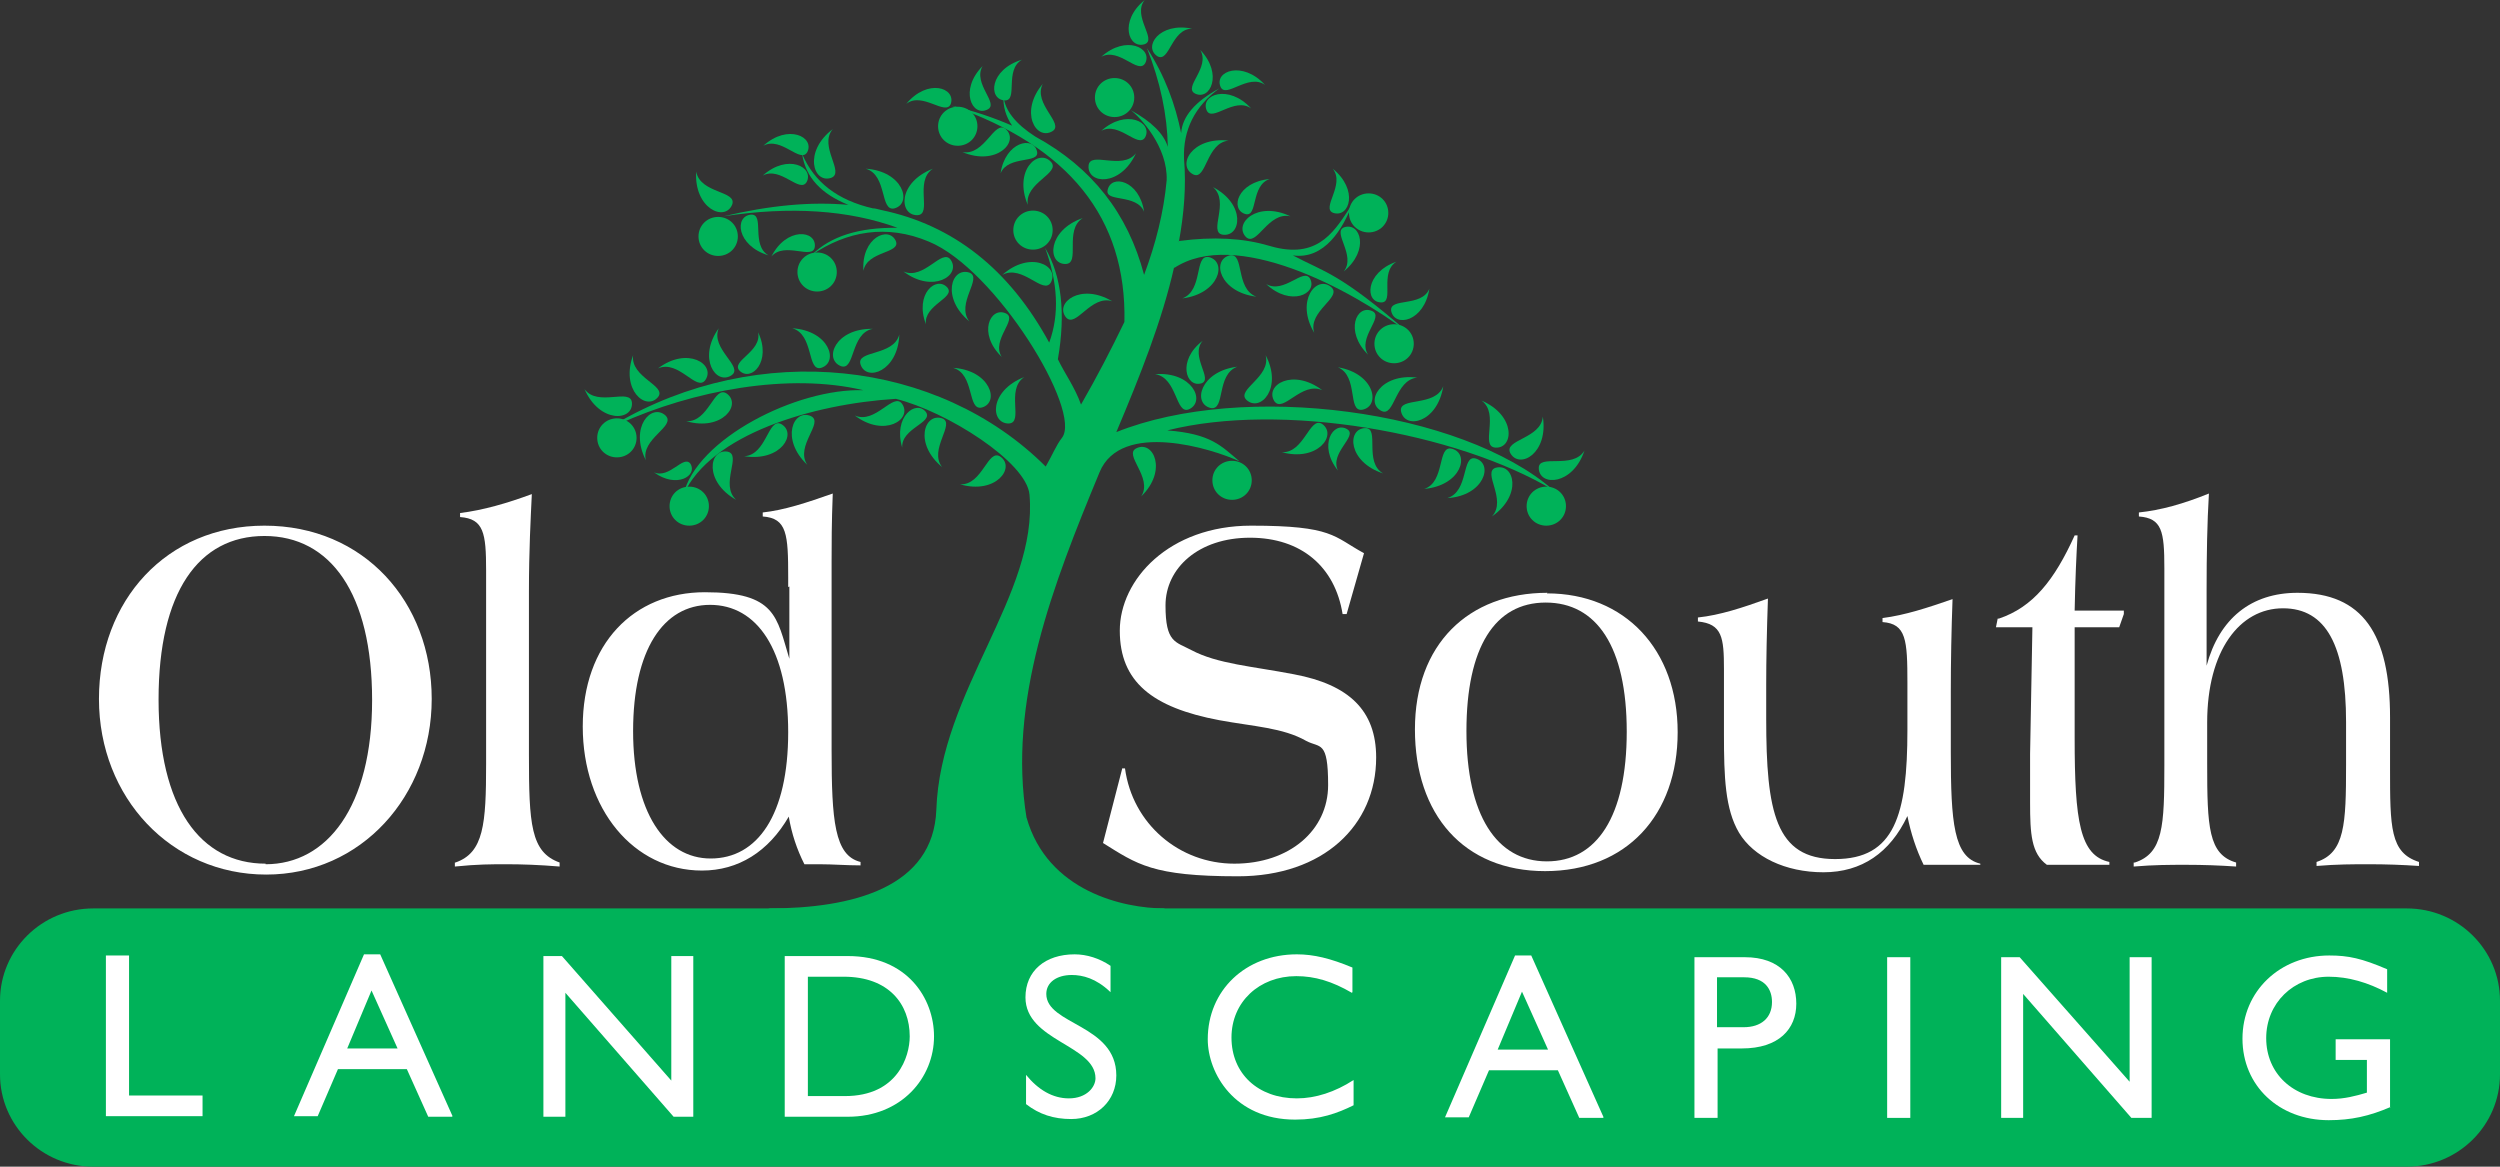 <?xml version="1.0" encoding="UTF-8"?>
<svg xmlns="http://www.w3.org/2000/svg" width="600" height="280" viewBox="0 0 600 280" fill="none">
  <rect x="0" y="0" width="600" height="280" fill="#333333" stroke="none"/>
  <g clip-path="url(#clip0_309_1862)">
    <path d="M577.639 218.023H22.361C10.011 218.023 0 227.95 0 240.197V257.826C0 270.072 10.011 280 22.361 280H577.639C589.989 280 600 270.072 600 257.826V240.197C600 227.95 589.989 218.023 577.639 218.023Z" fill="#00B259"></path>
    <path fill-rule="evenodd" clip-rule="evenodd" d="M246.389 196.262C251.389 213.891 269.583 218.023 279.583 218.023C269.583 223.532 213.75 233.035 184.444 218.023C204.583 218.023 224.028 213.064 224.722 194.333C225.694 165.824 249.166 142.686 247.083 118.721C246.389 110.871 227.222 98.751 215 95.721C195 96.96 170.555 104.26 164.028 118.721C167.083 105.362 191.25 93.104 207.222 93.655C189.305 89.385 166.389 93.655 148.472 101.781C148.333 101.781 147.916 101.643 147.639 101.781C182.083 81.535 225.139 86.217 250.972 111.972C252.639 109.08 253.472 106.877 254.861 105.086C259.861 98.751 239.028 64.594 222.916 57.983C212.778 53.714 203.194 55.504 194.861 61.151C199.305 56.744 206.111 54.54 215.416 54.678C203.75 50.408 189.722 49.444 173.611 51.923C184.583 49.306 194.583 48.342 203.611 49.169C197.083 46.552 193.333 42.558 192.5 36.911C195.416 43.797 201.111 48.067 209.444 49.995C210.139 49.995 210.833 50.27 211.528 50.408C228.75 53.989 242.222 64.594 251.805 82.223C254.305 75.475 253.889 67.9 250.833 59.498C254.722 66.109 255.833 75.061 253.889 86.217C255.694 89.936 257.916 92.828 259.444 97.098C263.472 90.074 266.528 84.151 269.861 77.265C270.416 52.336 256.528 35.12 228.333 25.342C233.611 26.581 238.472 28.234 242.916 30.162C241.389 27.959 240.694 25.48 240.833 23C241.111 26.444 243.75 29.749 248.472 32.779C262.083 40.216 270.694 51.235 274.583 65.972C277.361 58.534 279.305 50.959 280 43.246C280.278 35.258 273.75 28.234 271.389 26.444C276.389 29.198 279.305 32.09 280.278 35.258C280.139 27.546 278.472 19.695 275.278 11.569C279.583 18.18 282.083 25.066 283.472 31.953C283.75 27.959 286.805 24.378 292.639 21.21C286.805 25.48 283.889 31.126 284.166 38.151C284.722 44.624 284.166 51.372 282.916 58.121V57.846C291.25 56.744 298.333 57.157 304.444 58.947L305.972 59.361C316.805 61.977 320.555 55.091 324.583 48.893C322.361 54.816 317.916 62.391 310.278 61.289C318.055 65.421 321.389 65.421 338.055 79.882C323.889 69.139 296.389 54.678 281.805 64.319V64.043C278.889 76.99 273.611 90.212 267.916 103.709C298.472 91.451 350.694 98.337 372.778 117.619C349.444 103.709 307.5 96.409 280.139 103.296C290.694 104.122 293.055 107.014 297.5 110.733C290.972 107.703 269.028 100.817 263.889 113.35C252.639 140.482 241.805 168.441 246.389 196.399V196.262Z" fill="#00B259"></path>
    <path fill-rule="evenodd" clip-rule="evenodd" d="M167.084 41.181C168.056 46.552 177.084 45.725 175.695 49.169C173.889 53.3 166.528 49.995 167.084 41.181Z" fill="#00B259"></path>
    <path fill-rule="evenodd" clip-rule="evenodd" d="M140.278 93.379C143.472 97.787 151.389 92.966 151.667 96.685C151.944 101.092 143.889 101.643 140.278 93.379Z" fill="#00B259"></path>
    <path fill-rule="evenodd" clip-rule="evenodd" d="M380.278 108.116C377.5 112.799 369.167 108.805 369.305 112.386C369.444 116.793 377.5 116.517 380.278 108.116Z" fill="#00B259"></path>
    <path fill-rule="evenodd" clip-rule="evenodd" d="M157.917 88.421C162.917 86.217 167.222 94.206 169.305 91.176C171.805 87.457 165 83.05 157.917 88.421Z" fill="#00B259"></path>
    <path fill-rule="evenodd" clip-rule="evenodd" d="M216.806 65.145C221.806 67.349 226.111 59.361 228.195 62.391C230.695 66.109 223.889 70.516 216.806 65.145Z" fill="#00B259"></path>
    <path fill-rule="evenodd" clip-rule="evenodd" d="M205.139 99.715C210.139 101.918 214.444 93.93 216.528 96.96C219.028 100.679 212.222 105.086 205.139 99.715Z" fill="#00B259"></path>
    <path fill-rule="evenodd" clip-rule="evenodd" d="M277.222 89.798C282.639 90.625 282.083 99.715 285.417 98.2C289.444 96.272 286.111 89.11 277.222 89.798Z" fill="#00B259"></path>
    <path fill-rule="evenodd" clip-rule="evenodd" d="M209.444 78.918C204.028 80.02 205.278 89.11 201.805 87.87C197.639 86.217 200.416 78.78 209.444 78.918Z" fill="#00B259"></path>
    <path fill-rule="evenodd" clip-rule="evenodd" d="M230.972 36.498C236.389 37.462 238.611 28.647 241.389 30.989C244.722 34.019 239.167 39.941 230.972 36.498Z" fill="#00B259"></path>
    <path fill-rule="evenodd" clip-rule="evenodd" d="M272.639 36.773C269.305 41.043 261.528 36.085 261.25 39.803C260.972 44.211 268.889 44.899 272.639 36.773Z" fill="#00B259"></path>
    <path fill-rule="evenodd" clip-rule="evenodd" d="M291.111 44.899C295.278 48.48 289.861 55.78 293.472 56.331C297.917 56.882 299.028 49.031 291.111 44.899Z" fill="#00B259"></path>
    <path fill-rule="evenodd" clip-rule="evenodd" d="M294.861 33.743C289.445 34.294 289.583 43.384 286.389 41.869C282.361 39.803 285.972 32.779 294.861 33.743Z" fill="#00B259"></path>
    <path fill-rule="evenodd" clip-rule="evenodd" d="M193.75 111.559C190.694 107.014 197.917 101.367 194.583 99.852C190.417 98.062 187.222 105.362 193.75 111.559Z" fill="#00B259"></path>
    <path fill-rule="evenodd" clip-rule="evenodd" d="M172.5 78.78C170.417 83.738 178.611 88.008 175.555 90.074C171.805 92.553 167.361 85.942 172.5 78.78Z" fill="#00B259"></path>
    <path fill-rule="evenodd" clip-rule="evenodd" d="M232.639 77.127C229.306 72.858 235.972 66.66 232.639 65.421C228.333 64.043 225.833 71.481 232.639 77.127Z" fill="#00B259"></path>
    <path fill-rule="evenodd" clip-rule="evenodd" d="M226.111 112.11C222.778 107.841 229.445 101.643 226.111 100.403C221.806 99.026 219.306 106.463 226.111 112.11Z" fill="#00B259"></path>
    <path fill-rule="evenodd" clip-rule="evenodd" d="M296.945 88.008C291.806 89.936 294.167 98.613 290.556 97.924C286.111 96.822 288.056 89.11 296.945 88.008Z" fill="#00B259"></path>
    <path fill-rule="evenodd" clip-rule="evenodd" d="M283.75 71.618C288.889 69.69 286.528 61.013 290.139 61.702C294.583 62.804 292.639 70.516 283.75 71.618Z" fill="#00B259"></path>
    <path fill-rule="evenodd" clip-rule="evenodd" d="M301.528 71.205C296.389 69.277 298.75 60.6 295.139 61.289C290.694 62.391 292.639 70.103 301.528 71.205Z" fill="#00B259"></path>
    <path fill-rule="evenodd" clip-rule="evenodd" d="M190.139 78.78C195.416 80.295 193.611 89.247 197.083 88.283C201.389 86.906 199.028 79.331 190.139 78.78Z" fill="#00B259"></path>
    <path fill-rule="evenodd" clip-rule="evenodd" d="M266.944 72.307C261.805 70.654 258.194 78.918 255.833 76.163C253.055 72.72 259.305 67.762 266.944 72.307Z" fill="#00B259"></path>
    <path fill-rule="evenodd" clip-rule="evenodd" d="M246.667 49.169C245.833 43.797 254.722 41.594 252.222 38.839C249.167 35.534 243.194 40.905 246.667 49.169Z" fill="#00B259"></path>
    <path fill-rule="evenodd" clip-rule="evenodd" d="M309.722 51.923C304.306 50.684 301.667 59.361 299.028 56.882C295.972 53.714 301.667 48.067 309.722 51.923Z" fill="#00B259"></path>
    <path fill-rule="evenodd" clip-rule="evenodd" d="M335.139 62.804C330.972 65.421 334.722 72.582 331.528 72.582C327.5 72.582 327.639 65.421 335.139 62.804Z" fill="#00B259"></path>
    <path fill-rule="evenodd" clip-rule="evenodd" d="M178.611 109.493C184.028 109.218 184.306 100.128 187.5 101.781C191.389 103.984 187.5 110.871 178.611 109.493Z" fill="#00B259"></path>
    <path fill-rule="evenodd" clip-rule="evenodd" d="M151.945 85.253C151.25 90.625 160.139 92.553 157.917 95.307C155 98.751 148.889 93.517 151.945 85.253Z" fill="#00B259"></path>
    <path fill-rule="evenodd" clip-rule="evenodd" d="M370.278 99.99C369.861 105.362 360.694 105.499 362.5 108.805C364.722 112.661 371.667 108.805 370.278 99.99Z" fill="#00B259"></path>
    <path fill-rule="evenodd" clip-rule="evenodd" d="M222.222 77.816C221.667 73.133 229.444 71.481 227.361 69.001C224.722 66.109 219.444 70.516 222.222 77.816Z" fill="#00B259"></path>
    <path fill-rule="evenodd" clip-rule="evenodd" d="M216.528 107.427C216.25 102.745 224.028 101.505 222.222 98.888C219.861 95.858 214.306 99.99 216.528 107.427Z" fill="#00B259"></path>
    <path fill-rule="evenodd" clip-rule="evenodd" d="M288.611 81.81C285.556 85.529 291.25 91.038 288.334 92.002C284.584 93.104 282.5 86.493 288.611 81.81Z" fill="#00B259"></path>
    <path fill-rule="evenodd" clip-rule="evenodd" d="M181.945 79.744C182.917 84.427 175.278 86.631 177.5 88.972C180.278 91.727 185.278 86.768 181.945 79.744Z" fill="#00B259"></path>
    <path fill-rule="evenodd" clip-rule="evenodd" d="M240.139 41.594C241.944 37.186 249.583 39.39 248.889 36.36C248.055 32.504 241.25 34.019 240.139 41.594Z" fill="#00B259"></path>
    <path fill-rule="evenodd" clip-rule="evenodd" d="M274.584 50.821C272.778 46.414 265.139 48.618 265.834 45.588C266.667 41.731 273.472 43.246 274.584 50.821Z" fill="#00B259"></path>
    <path fill-rule="evenodd" clip-rule="evenodd" d="M304.722 42.971C300.139 44.486 301.945 52.199 298.889 51.372C295.139 50.27 296.945 43.66 304.722 42.971Z" fill="#00B259"></path>
    <path fill-rule="evenodd" clip-rule="evenodd" d="M156.944 113.35C160.694 115.002 164.028 109.08 165.694 111.284C167.5 114.176 162.361 117.344 156.944 113.35Z" fill="#00B259"></path>
    <path fill-rule="evenodd" clip-rule="evenodd" d="M155 110.457C153.75 105.224 162.361 102.332 159.722 99.715C156.389 96.685 150.972 102.469 155 110.457Z" fill="#00B259"></path>
    <path fill-rule="evenodd" clip-rule="evenodd" d="M358.055 123.955C361.805 119.961 355.556 113.212 359.028 112.248C363.472 111.146 365.417 118.859 358.055 123.955Z" fill="#00B259"></path>
    <path fill-rule="evenodd" clip-rule="evenodd" d="M347.361 119.547C352.639 117.895 350.695 109.08 354.167 110.044C358.472 111.284 356.25 118.997 347.361 119.547Z" fill="#00B259"></path>
    <path fill-rule="evenodd" clip-rule="evenodd" d="M164.722 101.092C170.139 101.367 171.389 92.277 174.444 94.481C178.056 97.098 173.333 103.571 164.722 101.092Z" fill="#00B259"></path>
    <path fill-rule="evenodd" clip-rule="evenodd" d="M230.417 116.242C235.833 116.517 237.083 107.427 240.139 109.631C243.75 112.248 239.028 118.721 230.417 116.242Z" fill="#00B259"></path>
    <path fill-rule="evenodd" clip-rule="evenodd" d="M307.639 108.529C313.055 108.805 314.305 99.715 317.361 101.781C320.972 104.397 316.25 110.871 307.639 108.529Z" fill="#00B259"></path>
    <path fill-rule="evenodd" clip-rule="evenodd" d="M331.944 113.625C327.222 110.871 331.25 102.607 327.639 102.745C323.194 102.882 323.472 110.871 331.944 113.625Z" fill="#00B259"></path>
    <path fill-rule="evenodd" clip-rule="evenodd" d="M321.111 112.937C319.028 108.667 325.972 104.673 323.334 103.02C320 100.954 316.25 106.877 321.111 112.937Z" fill="#00B259"></path>
    <path fill-rule="evenodd" clip-rule="evenodd" d="M341.806 117.344C346.945 115.691 344.861 106.739 348.472 107.703C352.778 108.805 350.833 116.517 341.806 117.344Z" fill="#00B259"></path>
    <path fill-rule="evenodd" clip-rule="evenodd" d="M176.666 119.961C172.639 116.242 178.194 109.08 174.583 108.392C170.139 107.703 168.889 115.553 176.666 119.961Z" fill="#00B259"></path>
    <path fill-rule="evenodd" clip-rule="evenodd" d="M199.861 30.989C196.389 35.12 202.917 41.456 199.445 42.696C195.139 44.073 192.778 36.36 199.861 30.989Z" fill="#00B259"></path>
    <path fill-rule="evenodd" clip-rule="evenodd" d="M250.278 20.108C247.778 24.929 255.695 29.749 252.5 31.54C248.611 33.743 244.583 26.857 250.278 20.108Z" fill="#00B259"></path>
    <path fill-rule="evenodd" clip-rule="evenodd" d="M223.889 40.492C219.305 43.522 223.889 51.51 220.139 51.648C215.694 51.648 215.417 43.797 223.889 40.492Z" fill="#00B259"></path>
    <path fill-rule="evenodd" clip-rule="evenodd" d="M245.833 90.487C241.25 93.517 245.833 101.505 242.083 101.643C237.639 101.643 237.361 93.792 245.833 90.487Z" fill="#00B259"></path>
    <path fill-rule="evenodd" clip-rule="evenodd" d="M303.75 85.253C305.139 90.487 296.528 93.517 299.167 95.996C302.5 99.026 307.917 93.104 303.75 85.253Z" fill="#00B259"></path>
    <path fill-rule="evenodd" clip-rule="evenodd" d="M355.556 96.134C360 99.302 355.139 107.152 358.889 107.427C363.333 107.703 363.889 99.715 355.556 96.134Z" fill="#00B259"></path>
    <path fill-rule="evenodd" clip-rule="evenodd" d="M273.889 119.134C276.806 114.589 269.444 109.08 272.778 107.565C276.806 105.637 280.278 112.937 273.889 119.134Z" fill="#00B259"></path>
    <path fill-rule="evenodd" clip-rule="evenodd" d="M215.833 80.295C214.444 85.529 205.416 84.014 206.528 87.457C207.916 91.727 215.555 89.11 215.833 80.295Z" fill="#00B259"></path>
    <path fill-rule="evenodd" clip-rule="evenodd" d="M340.139 90.625C334.722 91.176 334.722 100.266 331.528 98.613C327.5 96.547 331.25 89.523 340.139 90.625Z" fill="#00B259"></path>
    <path fill-rule="evenodd" clip-rule="evenodd" d="M321.111 88.146C326.111 90.349 323.334 98.888 326.945 98.337C331.389 97.511 330 89.661 321.111 88.146Z" fill="#00B259"></path>
    <path fill-rule="evenodd" clip-rule="evenodd" d="M346.389 92.691C344.444 97.787 335.556 95.17 336.25 98.751C337.222 103.158 345 101.505 346.389 92.691Z" fill="#00B259"></path>
    <path fill-rule="evenodd" clip-rule="evenodd" d="M207.778 40.492C213.056 42.007 211.111 50.959 214.722 49.995C219.028 48.755 216.667 41.043 207.778 40.492Z" fill="#00B259"></path>
    <path fill-rule="evenodd" clip-rule="evenodd" d="M228.75 88.283C234.028 89.798 232.083 98.751 235.694 97.787C240 96.547 237.639 88.834 228.75 88.283Z" fill="#00B259"></path>
    <path fill-rule="evenodd" clip-rule="evenodd" d="M317.361 93.655C312.361 91.451 307.916 99.302 305.833 96.272C303.472 92.415 310.278 88.283 317.361 93.655Z" fill="#00B259"></path>
    <path fill-rule="evenodd" clip-rule="evenodd" d="M315.416 79.882C313.75 74.648 322.361 71.343 319.444 68.864C315.972 65.972 310.833 72.169 315.416 79.882Z" fill="#00B259"></path>
    <path fill-rule="evenodd" clip-rule="evenodd" d="M259.861 52.337C255.278 55.229 259.445 63.355 255.695 63.355C251.25 63.355 251.389 55.229 259.861 52.337Z" fill="#00B259"></path>
    <path fill-rule="evenodd" clip-rule="evenodd" d="M240.556 65.972C245.417 63.355 250.417 70.93 252.222 67.762C254.306 63.768 247.222 60.049 240.556 65.972Z" fill="#00B259"></path>
    <path fill-rule="evenodd" clip-rule="evenodd" d="M184.445 61.289C180.139 58.81 183.611 51.372 180.278 51.51C176.25 51.786 176.667 58.947 184.445 61.289Z" fill="#00B259"></path>
    <path fill-rule="evenodd" clip-rule="evenodd" d="M207.222 65.007C208.056 60.187 216.25 60.876 215 57.846C213.333 54.127 206.667 57.019 207.222 65.007Z" fill="#00B259"></path>
    <path fill-rule="evenodd" clip-rule="evenodd" d="M185.139 61.564C188.333 57.846 195.139 62.528 195.555 59.223C195.972 55.229 188.75 54.402 185.139 61.564Z" fill="#00B259"></path>
    <path fill-rule="evenodd" clip-rule="evenodd" d="M240.417 85.666C237.778 81.535 244.444 76.576 241.389 75.199C237.639 73.546 234.583 80.02 240.417 85.666Z" fill="#00B259"></path>
    <path fill-rule="evenodd" clip-rule="evenodd" d="M328.333 85.116C325.694 80.984 332.361 76.026 329.306 74.648C325.556 72.996 322.639 79.469 328.333 85.116Z" fill="#00B259"></path>
    <path fill-rule="evenodd" clip-rule="evenodd" d="M343.055 69.277C341.25 73.822 333.333 71.343 333.889 74.648C334.722 78.642 341.805 77.265 343.055 69.277Z" fill="#00B259"></path>
    <path fill-rule="evenodd" clip-rule="evenodd" d="M303.889 68.175C308.194 70.654 312.916 64.043 314.444 66.936C316.25 70.516 309.722 73.684 303.889 68.175Z" fill="#00B259"></path>
    <path fill-rule="evenodd" clip-rule="evenodd" d="M319.861 40.492C322.917 44.348 316.944 49.995 320 51.097C323.889 52.336 326.111 45.588 319.861 40.492Z" fill="#00B259"></path>
    <path fill-rule="evenodd" clip-rule="evenodd" d="M322.5 65.145C325.556 61.289 319.584 55.642 322.639 54.54C326.528 53.301 328.75 60.049 322.5 65.145Z" fill="#00B259"></path>
    <path fill-rule="evenodd" clip-rule="evenodd" d="M183.056 42.145C187.361 39.803 191.945 46.552 193.611 43.66C195.417 40.079 189.028 36.773 183.056 42.145Z" fill="#00B259"></path>
    <path fill-rule="evenodd" clip-rule="evenodd" d="M183.194 34.983C187.5 32.641 192.083 39.39 193.75 36.498C195.555 32.917 189.167 29.611 183.194 34.983Z" fill="#00B259"></path>
    <path fill-rule="evenodd" clip-rule="evenodd" d="M264.306 31.402C268.611 29.061 273.195 35.809 274.861 32.917C276.667 29.336 270.278 26.03 264.306 31.402Z" fill="#00B259"></path>
    <path fill-rule="evenodd" clip-rule="evenodd" d="M245.278 14.324C240.972 16.803 244.444 24.24 241.111 24.102C237.083 23.827 237.5 16.665 245.278 14.324Z" fill="#00B259"></path>
    <path fill-rule="evenodd" clip-rule="evenodd" d="M235.834 15.839C233.334 20.108 240 24.929 236.945 26.306C233.334 28.096 230.139 21.623 235.834 15.839Z" fill="#00B259"></path>
    <path fill-rule="evenodd" clip-rule="evenodd" d="M217.5 24.929C221.389 21.899 226.944 27.959 228.194 24.929C229.444 21.072 222.639 18.731 217.5 24.929Z" fill="#00B259"></path>
    <path fill-rule="evenodd" clip-rule="evenodd" d="M264.306 13.635C268.611 11.294 273.195 18.042 274.861 15.15C276.667 11.569 270.278 8.264 264.306 13.635Z" fill="#00B259"></path>
    <path fill-rule="evenodd" clip-rule="evenodd" d="M288.056 11.982C290.556 16.252 283.889 20.935 286.806 22.45C290.417 24.24 293.611 17.767 288.056 11.982Z" fill="#00B259"></path>
    <path fill-rule="evenodd" clip-rule="evenodd" d="M286.111 6.886C281.111 6.886 280.695 15.15 277.778 13.497C274.306 11.294 278.195 5.234 286.111 6.886Z" fill="#00B259"></path>
    <path fill-rule="evenodd" clip-rule="evenodd" d="M274.722 0C271.667 3.856 277.778 9.503 274.722 10.605C270.834 11.845 268.472 5.096 274.722 0Z" fill="#00B259"></path>
    <path fill-rule="evenodd" clip-rule="evenodd" d="M300.278 26.03C296.25 23.138 290.833 29.474 289.583 26.444C288.056 22.725 294.861 20.108 300.278 26.03Z" fill="#00B259"></path>
    <path fill-rule="evenodd" clip-rule="evenodd" d="M303.611 20.384C299.583 17.491 294.166 23.827 292.916 20.797C291.389 17.078 298.194 14.461 303.611 20.384Z" fill="#00B259"></path>
    <path fill-rule="evenodd" clip-rule="evenodd" d="M172.361 52.061C169.722 52.061 167.639 54.127 167.639 56.744C167.639 59.361 169.722 61.426 172.361 61.426C175 61.426 177.083 59.361 177.083 56.744C177.083 54.127 175 52.061 172.361 52.061Z" fill="#00B259"></path>
    <path fill-rule="evenodd" clip-rule="evenodd" d="M229.861 25.617C227.222 25.617 225.139 27.683 225.139 30.3C225.139 32.917 227.222 34.983 229.861 34.983C232.5 34.983 234.583 32.917 234.583 30.3C234.583 27.683 232.5 25.617 229.861 25.617Z" fill="#00B259"></path>
    <path fill-rule="evenodd" clip-rule="evenodd" d="M334.584 77.816C331.945 77.816 329.861 79.882 329.861 82.499C329.861 85.116 331.945 87.181 334.584 87.181C337.222 87.181 339.306 85.116 339.306 82.499C339.306 79.882 337.222 77.816 334.584 77.816Z" fill="#00B259"></path>
    <path fill-rule="evenodd" clip-rule="evenodd" d="M196.111 60.6C193.472 60.6 191.389 62.666 191.389 65.283C191.389 67.9 193.472 69.966 196.111 69.966C198.75 69.966 200.833 67.9 200.833 65.283C200.833 62.666 198.75 60.6 196.111 60.6Z" fill="#00B259"></path>
    <path fill-rule="evenodd" clip-rule="evenodd" d="M247.917 50.546C245.278 50.546 243.194 52.612 243.194 55.229C243.194 57.846 245.278 59.911 247.917 59.911C250.555 59.911 252.639 57.846 252.639 55.229C252.639 52.612 250.555 50.546 247.917 50.546Z" fill="#00B259"></path>
    <path fill-rule="evenodd" clip-rule="evenodd" d="M328.472 46.414C325.833 46.414 323.75 48.48 323.75 51.097C323.75 53.714 325.833 55.78 328.472 55.78C331.111 55.78 333.194 53.714 333.194 51.097C333.194 48.48 331.111 46.414 328.472 46.414Z" fill="#00B259"></path>
    <path fill-rule="evenodd" clip-rule="evenodd" d="M371.111 116.793C368.472 116.793 366.389 118.859 366.389 121.476C366.389 124.092 368.472 126.158 371.111 126.158C373.75 126.158 375.833 124.092 375.833 121.476C375.833 118.859 373.75 116.793 371.111 116.793Z" fill="#00B259"></path>
    <path fill-rule="evenodd" clip-rule="evenodd" d="M295.694 110.595C293.055 110.595 290.972 112.661 290.972 115.278C290.972 117.895 293.055 119.961 295.694 119.961C298.333 119.961 300.417 117.895 300.417 115.278C300.417 112.661 298.333 110.595 295.694 110.595Z" fill="#00B259"></path>
    <path fill-rule="evenodd" clip-rule="evenodd" d="M267.5 18.731C264.861 18.731 262.778 20.797 262.778 23.414C262.778 26.03 264.861 28.096 267.5 28.096C270.139 28.096 272.222 26.03 272.222 23.414C272.222 20.797 270.139 18.731 267.5 18.731Z" fill="#00B259"></path>
    <path fill-rule="evenodd" clip-rule="evenodd" d="M148.056 100.403C145.417 100.403 143.333 102.469 143.333 105.086C143.333 107.703 145.417 109.769 148.056 109.769C150.695 109.769 152.778 107.703 152.778 105.086C152.778 102.469 150.695 100.403 148.056 100.403Z" fill="#00B259"></path>
    <path fill-rule="evenodd" clip-rule="evenodd" d="M165.417 116.793C162.778 116.793 160.694 118.859 160.694 121.476C160.694 124.092 162.778 126.158 165.417 126.158C168.055 126.158 170.139 124.092 170.139 121.476C170.139 118.859 168.055 116.793 165.417 116.793Z" fill="#00B259"></path>
    <path d="M31.111 262.922H48.611V267.88H25.416V229.316H30.972V262.922H31.111Z" fill="white"></path>
    <path d="M108.472 268.018H102.777L97.638 256.586H81.111L76.25 267.88H70.555L87.361 229.041H91.25L108.611 267.88L108.472 268.018ZM83.333 251.628H95.416L89.166 237.718L83.333 251.628Z" fill="white"></path>
    <path d="M166.389 268.018H161.667L135.694 238.269V268.018H130.417V229.454H134.861L161.111 259.341V229.454H166.389V268.018Z" fill="white"></path>
    <path d="M188.333 229.454H203.472C217.777 229.454 224.166 239.646 224.166 248.736C224.166 258.652 216.389 268.018 203.472 268.018H188.333V229.454ZM193.889 263.06H202.777C215.416 263.06 218.333 253.556 218.333 248.736C218.333 241.023 213.333 234.412 202.5 234.412H193.889V263.06Z" fill="white"></path>
    <path d="M266.389 237.993C263.055 234.825 259.861 233.999 257.222 233.999C253.611 233.999 251.111 235.789 251.111 238.544C251.111 245.981 267.916 245.844 267.916 258.101C267.916 264.161 263.333 268.569 257.083 268.569C252.916 268.569 249.444 267.467 246.25 264.988V257.964C249.166 261.545 252.639 263.61 256.528 263.61C260.833 263.61 262.916 260.856 262.916 258.79C262.916 250.802 246.111 249.838 246.111 239.37C246.111 233.035 250.833 229.041 257.916 229.041C260.833 229.041 263.889 230.005 266.528 231.795V238.131L266.389 237.993Z" fill="white"></path>
    <path d="M324.444 238.269C319.722 235.514 315.555 234.274 311.111 234.274C302.222 234.274 295.555 240.472 295.555 249.011C295.555 257.688 301.944 263.61 311.25 263.61C315.694 263.61 320.416 262.095 324.861 259.203V265.263C320.972 267.191 316.805 268.706 310.833 268.706C296.25 268.706 289.861 257.55 289.861 249.425C289.861 237.718 298.889 229.041 311.25 229.041C315.278 229.041 319.305 230.005 324.583 232.209V238.131L324.444 238.269Z" fill="white"></path>
    <path d="M384.722 268.293H379.027L373.889 256.862H357.361L352.5 268.155H346.805L363.611 229.316H367.5L384.861 268.155L384.722 268.293ZM359.444 251.904H371.527L365.277 237.993L359.444 251.904Z" fill="white"></path>
    <path d="M418.75 229.729C427.222 229.729 431.111 234.688 431.111 240.885C431.111 246.945 426.944 251.628 418.055 251.628H412.222V268.293H406.667V229.729H418.75ZM412.083 246.532H418.472C422.639 246.532 425.278 244.329 425.278 240.472C425.278 237.58 423.75 234.55 418.611 234.55H412.083V246.532Z" fill="white"></path>
    <path d="M458.472 268.293H452.917V229.729H458.472V268.293Z" fill="white"></path>
    <path d="M516.389 268.293H511.528L485.556 238.544V268.293H480.278V229.729H484.722L511.111 259.616V229.729H516.389V268.293Z" fill="white"></path>
    <path d="M573.75 265.676C568.611 267.88 564.305 268.844 558.889 268.844C546.944 268.844 538.194 260.58 538.194 249.287C538.194 237.855 547.222 229.316 559.028 229.316C563.611 229.316 566.805 230.005 572.917 232.622V238.269C568.333 235.789 563.611 234.412 558.889 234.412C550.417 234.412 543.889 240.748 543.889 249.149C543.889 257.688 550.417 263.748 559.583 263.748C562.639 263.748 565.278 263.06 568.055 262.233V254.383H560.555V249.425H573.611V265.814L573.75 265.676Z" fill="white"></path>
    <path d="M63.472 126.158C87.361 126.158 103.611 144.476 103.611 167.752C103.611 191.028 86.667 209.897 63.889 209.897C41.111 209.897 23.75 191.441 23.75 167.752C23.75 144.063 40 126.158 63.472 126.158ZM63.75 207.418C78.472 207.418 89.306 193.645 89.306 168.028C89.306 142.41 79.306 128.637 63.472 128.637C47.639 128.637 38.056 142.135 38.056 167.89C38.056 193.645 48.056 207.28 63.75 207.28V207.418Z" fill="white"></path>
    <path d="M109.305 207.004C116.111 204.663 116.667 197.777 116.667 183.315V136.901C116.667 127.949 116.111 124.506 110.417 124.092V123.128C115.972 122.44 121.667 120.787 127.639 118.583C127.361 124.506 126.944 132.081 126.944 141.997V181.112C126.944 197.777 127.361 204.525 134.305 207.004V207.969C129.444 207.555 125.139 207.418 121.528 207.418C117.917 207.418 114.583 207.418 109.167 207.969V207.004H109.305Z" fill="white"></path>
    <path d="M189.167 140.895V138.554C189.167 128.224 188.889 124.368 183.056 123.955V122.991C188.195 122.44 193.611 120.649 199.861 118.446C199.584 125.47 199.584 130.841 199.584 134.56V180.01C199.584 196.95 200.278 205.352 206.528 206.867V207.693C203.195 207.693 199.861 207.418 196.667 207.418H193.056C191.25 203.837 190 200.118 189.306 195.986C184.445 204.388 177.222 208.933 168.472 208.933C152.084 208.933 139.861 194.196 139.861 174.363C139.861 154.53 152.084 142.135 169.167 142.135C186.25 142.135 186.389 148.057 189.445 158.111V140.757L189.167 140.895ZM170.556 206.04C181.806 206.04 189.167 195.573 189.167 175.74C189.167 155.908 181.667 145.165 170.417 145.165C159.167 145.165 151.945 156.045 151.945 175.465C151.945 194.884 159.584 206.04 170.556 206.04Z" fill="white"></path>
    <path d="M269.305 184.417H270C271.805 197.777 283.055 207.28 296.25 207.28C309.444 207.28 318.75 199.292 318.75 188.411C318.75 177.531 316.805 179.597 313.472 177.806C307.917 174.638 300.833 174.363 292.639 172.848C276.528 169.818 268.75 163.62 268.75 151.363C268.75 139.105 280.555 126.158 300.278 126.158C320 126.158 320 128.775 327.361 132.769L323.194 147.368H322.222C320.417 136.075 312.361 129.051 300 129.051C287.639 129.051 279.722 136.35 279.722 145.303C279.722 154.255 282.083 153.979 285.972 156.045C292.222 159.351 300.556 159.902 310.555 161.83C323.75 164.309 330.278 170.507 330.278 181.8C330.278 198.052 317.639 210.31 297.083 210.31C276.528 210.31 272.917 207.418 264.722 202.322L269.305 184.555V184.417Z" fill="white"></path>
    <path d="M371.25 142.41C390 142.41 402.639 155.908 402.639 175.74C402.639 195.573 390.417 209.07 370.833 209.07C351.25 209.07 339.583 195.435 339.583 175.052C339.583 154.668 352.361 142.272 371.389 142.272L371.25 142.41ZM371.25 206.729C383.195 206.729 390.417 195.986 390.417 175.603C390.417 155.219 383.195 144.614 370.972 144.614C358.75 144.614 351.945 155.357 351.945 175.465C351.945 195.573 359.167 206.729 371.25 206.729Z" fill="white"></path>
    <path d="M475.278 207.555H461.667C459.861 203.837 458.611 199.98 457.778 195.848C453.611 204.663 446.806 209.346 437.639 209.346C428.472 209.346 420.833 205.627 417.361 199.843C414.028 194.196 413.75 186.483 413.75 176.291V160.59C413.75 153.015 413.333 149.71 407.5 149.159V148.195C412.778 147.644 418.194 145.853 424.306 143.65C424.028 151.5 423.889 158.387 423.889 164.447V172.435C423.889 194.884 426.111 206.178 440.417 206.178C454.722 206.178 457.778 195.573 457.778 175.189V163.896C457.778 153.566 457.5 149.71 451.806 149.297V148.333C457.222 147.644 462.639 145.853 468.611 143.788C468.333 151.363 468.194 158.662 468.194 165.962V180.423C468.194 197.501 468.889 205.765 475.278 207.28V207.831V207.555Z" fill="white"></path>
    <path d="M479.722 148.47C487.917 145.716 493.056 139.243 497.917 128.5H498.611C498.333 133.182 498.056 139.105 497.917 146.542H509.722V147.368L508.611 150.536H497.917V177.118C497.917 197.088 499.167 205.352 506.25 206.867V207.555C499.445 207.555 494.445 207.555 491.25 207.555C487.5 204.801 487.222 200.118 487.222 192.681V187.998C487.222 185.794 487.222 183.315 487.222 180.974L487.778 150.536H479.028L479.445 148.47H479.722Z" fill="white"></path>
    <path d="M512.361 207.004C519.167 204.801 519.445 198.19 519.445 183.728V136.35C519.445 127.536 518.889 124.368 513.333 123.955V122.991C518.611 122.44 524.028 120.925 530.139 118.446C529.722 125.47 529.583 133.182 529.583 141.722V159.764C532.639 148.47 540.278 142.273 551.389 142.273C567.083 142.273 573.611 152.189 573.611 172.159V184.279C573.611 198.603 573.611 204.663 580.556 206.867V207.831C576.528 207.555 572.639 207.418 568.611 207.418C564.583 207.418 560.972 207.418 555.972 207.831V206.867C562.778 204.663 563.056 197.777 563.056 183.591V173.261C563.056 155.081 558.333 145.991 547.917 145.991C537.5 145.991 529.722 156.183 529.722 173.399V183.315C529.722 198.465 530 205.076 536.667 207.004V207.969C532.639 207.693 528.75 207.555 524.722 207.555C520.695 207.555 517.083 207.555 512.083 207.969V207.004H512.361Z" fill="white"></path>
  </g>
  <defs>
    <clipPath id="clip0_309_1862">
      <rect width="600" height="280" fill="white"></rect>
    </clipPath>
  </defs>
</svg>
